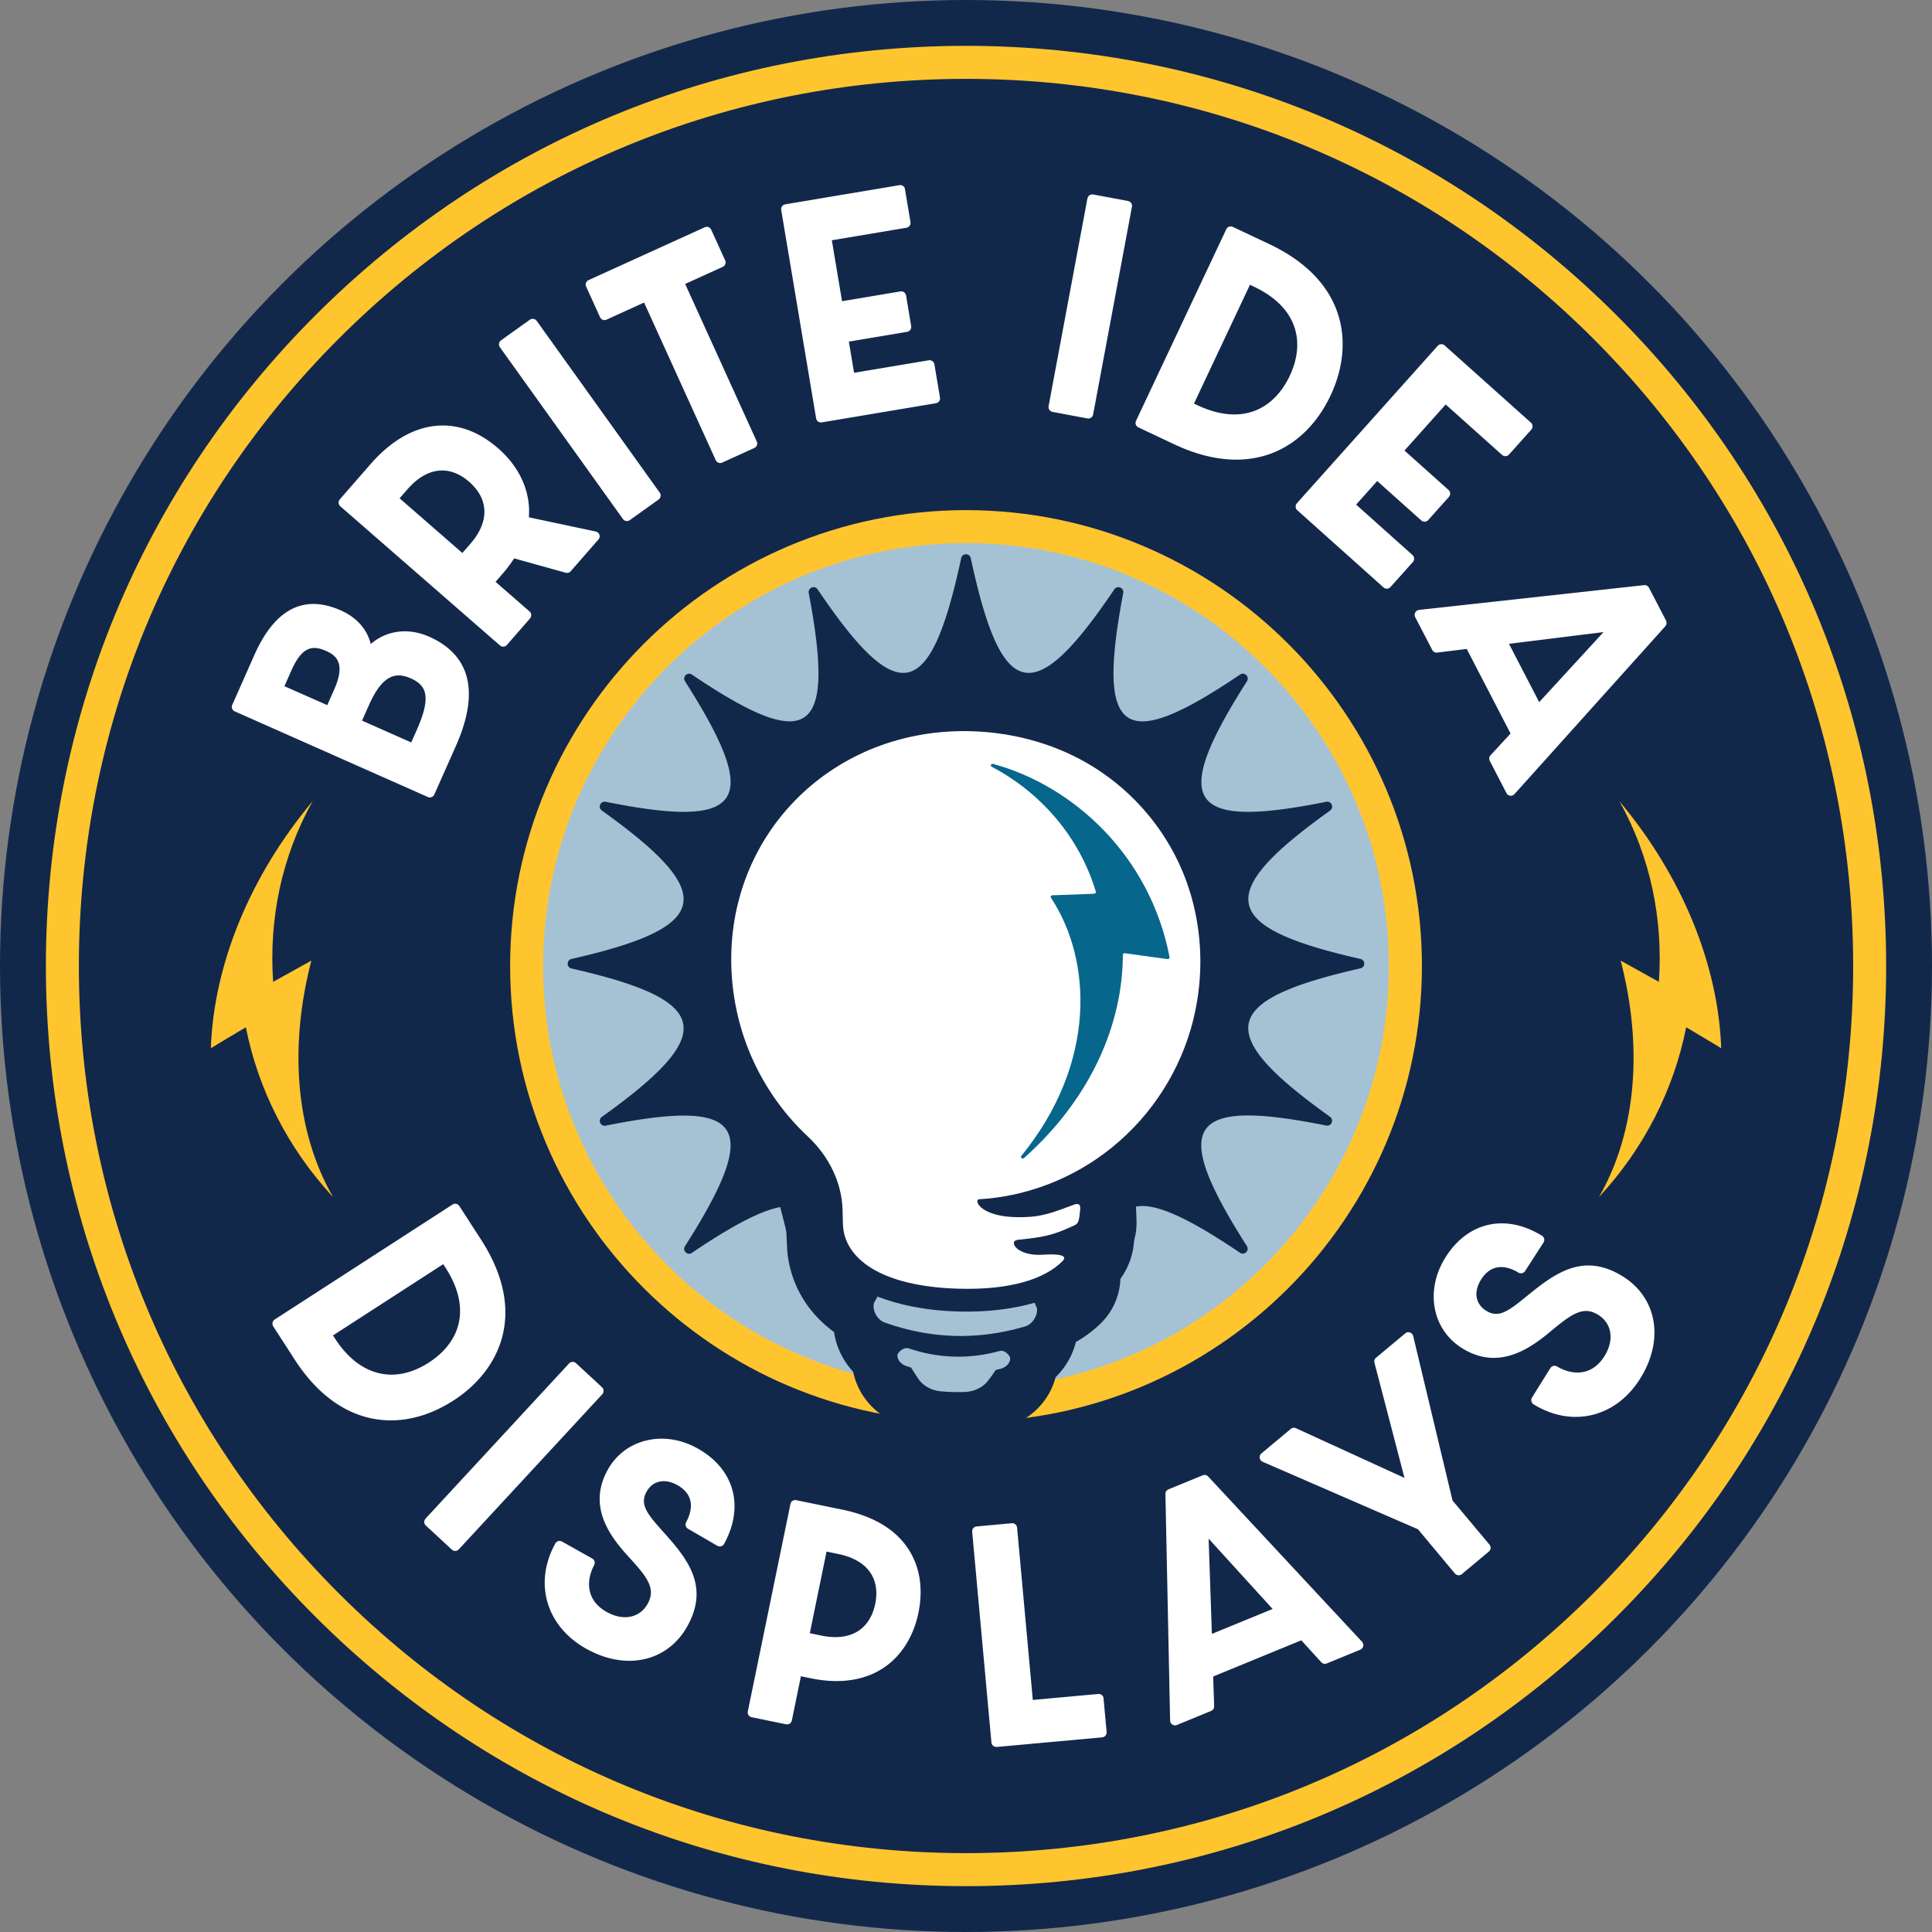 <svg xmlns="http://www.w3.org/2000/svg" xml:space="preserve" id="Layer_1" x="0" y="0" style="enable-background:new 0 0 450 450" version="1.1" viewBox="0 0 450 450"><rect x="0" y="0" width="450" height="450" fill="#808080" stroke="none"/><style>.st0{fill:#12284b}.st1{fill:#a5c2d4}.st2{fill:#ffc52f}.st3{fill:#fff}</style><circle cx="225" cy="225" r="225" class="st0"/><circle cx="225" cy="225" r="102.34" class="st1"/><path d="M225 331.18c-58.55 0-106.18-47.64-106.18-106.18S166.45 118.82 225 118.82 331.19 166.45 331.19 225 283.56 331.18 225 331.18zm0-204.68c-54.31 0-98.5 44.18-98.5 98.5 0 54.31 44.18 98.5 98.5 98.5 54.31 0 98.5-44.19 98.5-98.5s-44.19-98.5-98.5-98.5z" class="st2"/><path d="M99.99 148.31c-4.9-2.17-9.93-1.5-13.64 1.7-.81-3.4-3.25-6.19-6.98-7.84-8.6-3.81-15.37-.32-20.12 10.38l-5.16 11.64c-.12.28-.13.6-.02.87.11.29.33.52.61.63l44.97 19.95c.15.07.31.1.46.1.44 0 .86-.26 1.05-.68l5-11.25c2.79-6.27 3.67-11.63 2.62-15.88-1.06-4.26-4.02-7.5-8.79-9.62zm-33.74 11.52 1.61-3.65c2.52-5.68 4.99-5.95 8.15-4.54 2.4 1.07 4.49 2.96 1.83 8.96l-1.61 3.64-9.98-4.41zm29.53 13.1-11.45-5.08 1.62-3.65c1.39-3.14 2.84-5.15 4.44-6.15 1.53-.95 3.19-.97 5.24-.07 3.59 1.6 4.98 4.06 1.46 12.01l-1.31 2.94zM138.76 123.8l-15.58-3.31c.48-5.85-2.09-11.66-7.16-16.07-9.43-8.22-20.54-6.84-29.72 3.69l-7.15 8.2c-.41.48-.37 1.2.12 1.62l37.17 32.4c.21.18.48.28.76.28h.08c.31-.02.59-.16.79-.39l5.38-6.17a1.16 1.16 0 0 0-.11-1.63l-7.92-6.9 1.68-1.93c.94-1.08 1.8-2.21 2.66-3.53l12.01 3.34c.42.12.88-.02 1.17-.36l6.45-7.39c.27-.31.36-.73.22-1.11-.13-.36-.45-.65-.85-.74zm-29.23 2.9-1.84 2.1-14.62-12.74 1.84-2.1c4.49-5.14 9.71-5.78 14.35-1.75 4.66 4.06 4.76 9.34.27 14.49zM125.01 74.74c-.37-.52-1.09-.63-1.6-.27l-6.71 4.8c-.25.17-.41.44-.46.75-.05.3.02.61.2.86l28.65 40c.22.32.58.48.93.48.23 0 .46-.07.67-.21l6.71-4.8c.25-.17.41-.44.46-.75.05-.3-.02-.61-.2-.86l-28.65-40zM159.59 66.14l8.74-3.98c.58-.26.84-.94.57-1.52l-3.24-7.13c-.26-.58-.94-.84-1.52-.57l-27.04 12.3c-.28.12-.49.36-.61.64-.11.29-.1.61.03.87l3.24 7.13c.26.58.94.84 1.52.57l8.74-3.98 16.69 36.71c.19.42.61.67 1.05.67.15 0 .32-.03.47-.11l7.46-3.39c.28-.12.49-.36.61-.64.11-.29.1-.61-.03-.88l-16.68-36.69zM262.74 46.82l-8.11-1.52c-.61-.11-1.22.29-1.35.92l-9.04 48.37c-.12.62.3 1.22.92 1.35l8.11 1.52c.07.01.14.02.21.02.23 0 .46-.07.65-.2.25-.17.42-.44.48-.74l9.04-48.37c.06-.3-.01-.61-.18-.86a1.15 1.15 0 0 0-.73-.49zM309.95 92.04c5.29-11.25 4.3-26.4-14.36-35.21l-8.44-3.98c-.57-.28-1.26-.03-1.53.55L264.6 98.03c-.13.28-.14.6-.04.87.11.29.32.52.6.65l8.44 3.98c4.98 2.34 9.82 3.53 14.33 3.53 2.87 0 5.61-.48 8.18-1.44 5.91-2.23 10.71-6.93 13.84-13.58zM291.93 66.7c4.92 2.32 8.12 5.44 9.49 9.28 1.25 3.5.9 7.49-1.01 11.55-1.92 4.07-4.79 6.91-8.29 8.2-3.86 1.41-8.31.96-13.22-1.35l-.8-.38 13.04-27.67.79.37zM388.05 144.54l-3.97-7.64c-.22-.42-.65-.67-1.14-.61l-52.42 5.77c-.37.04-.71.27-.88.61-.18.34-.18.74-.01 1.08l3.97 7.64c.22.42.68.67 1.16.61l6.87-.85 10.21 19.7-4.67 5.07c-.33.36-.39.87-.17 1.31l3.88 7.49c.17.34.5.57.87.61.05.01.1.01.14.01.33 0 .63-.13.86-.38l35.15-39.11c.3-.37.37-.89.15-1.31zm-14.56 2.69-14.98 16.31-7.04-13.58 22.02-2.73zM356.58 98.44l-20.09-17.98c-.47-.42-1.2-.38-1.62.09l-32.8 36.67c-.42.47-.38 1.2.09 1.62l20.09 17.98c.47.42 1.2.38 1.62-.09l5.22-5.83c.42-.47.38-1.2-.09-1.62l-13.13-11.75 4.91-5.49 10.26 9.18c.47.42 1.2.38 1.62-.09l4.82-5.39c.42-.47.38-1.2-.09-1.62l-10.26-9.18 9.6-10.73 13.13 11.75c.47.42 1.2.38 1.62-.09l5.18-5.79c.43-.49.39-1.21-.08-1.64zM209.49 43.13l-26.59 4.46c-.62.11-1.05.7-.94 1.33l8.13 48.52c.11.62.7 1.05 1.33.94L218 93.92c.62-.11 1.05-.7.94-1.33l-1.3-7.73c-.11-.62-.7-1.05-1.33-.94l-17.38 2.91-1.22-7.26 13.58-2.28c.62-.11 1.05-.7.94-1.33l-1.19-7.14c-.11-.62-.7-1.05-1.33-.94l-13.58 2.28-2.38-14.2 17.38-2.91c.62-.11 1.05-.7.94-1.33l-1.29-7.67c-.07-.6-.67-1.03-1.29-.92zM112.05 288.74l-5.06-7.83c-.35-.53-1.06-.69-1.59-.35l-41.42 26.78c-.26.16-.43.42-.5.72s-.01.61.15.86l5.06 7.83c4.89 7.56 11.11 12.29 18 13.65a22 22 0 0 0 4.36.43c4.87 0 9.84-1.57 14.59-4.64 10.44-6.72 17.61-20.11 6.41-37.45zm-8.81 5.71.48.74c2.95 4.56 4.01 8.91 3.15 12.89-.79 3.63-3.19 6.83-6.96 9.27-8.07 5.22-16.25 3.14-21.87-5.56l-.48-.74 25.68-16.6zM140.58 323.91a1.1 1.1 0 0 0-.37-.8l-6.05-5.6c-.46-.43-1.19-.4-1.62.07L99.13 353.7c-.2.22-.32.52-.31.83s.14.6.37.8l6.05 5.6c.22.2.5.31.78.31.31 0 .61-.12.85-.37l33.41-36.12c.21-.24.31-.54.3-.84zM162.5 337.38c-3.8-2.13-8.03-2.81-11.91-1.87-3.87.91-7.06 3.31-8.99 6.75-4.66 8.3.05 15.14 4.67 20.18 4.4 4.81 6.61 7.49 4.58 11.12-1.84 3.3-5.68 4.06-9.54 1.9-4.95-2.78-4.75-7.45-2.92-10.91.29-.55.09-1.24-.45-1.54l-7.03-3.95c-.27-.15-.59-.18-.87-.11-.3.09-.54.28-.69.55-5.09 9.21-2.14 19.29 7.17 24.51 3.38 1.89 6.81 2.82 10.04 2.82 5.6 0 10.57-2.77 13.5-7.99 5.46-9.74-.37-16.24-6.09-22.62-3.47-3.87-4.93-6-3.36-8.79.68-1.22 1.69-2.02 2.92-2.31 1.31-.31 2.76-.04 4.22.78 4.51 2.53 3.23 6.49 2.07 8.63-.3.55-.11 1.23.43 1.55l6.82 3.96c.27.15.59.19.88.12.3-.09.55-.28.7-.55 4.79-8.73 2.39-17.45-6.15-22.23zM196.12 351.61l-10.66-2.19c-.3-.07-.61 0-.86.16-.26.16-.43.43-.49.73l-9.93 48.31c-.06.3 0 .61.16.86s.43.43.73.49l8.02 1.65c.08.02.15.02.23.02.54 0 1.01-.37 1.12-.92l2.11-10.29 2.38.49c6.79 1.4 12.76.46 17.25-2.71 3.9-2.75 6.65-7.21 7.74-12.55 1.13-5.51.37-10.57-2.2-14.63-2.97-4.73-8.23-7.91-15.6-9.42zm7.73 21.99c-.59 2.86-1.99 5.06-4.04 6.35-2.17 1.35-5.08 1.71-8.45 1.02l-2.74-.57 3.9-19.01 2.74.57c6.7 1.37 9.82 5.61 8.59 11.64zM256.64 394.82c-.24-.19-.52-.29-.85-.26l-15.23 1.39-3.66-40.12c-.03-.31-.17-.59-.41-.78-.23-.19-.52-.29-.85-.26l-8.16.75c-.63.06-1.1.61-1.04 1.25l4.48 49.06c.03.31.17.59.41.78.21.17.47.27.74.27h.11l24.53-2.24c.63-.06 1.1-.61 1.04-1.25l-.71-7.8c-.01-.32-.16-.6-.4-.79zM281.41 343.91c-.33-.35-.84-.46-1.28-.28l-7.97 3.27c-.44.18-.72.61-.71 1.09l1.09 52.75c.01.37.2.73.52.94.19.12.41.19.63.19.14 0 .3-.03.43-.09l7.97-3.27c.44-.18.73-.62.71-1.1l-.23-6.92 20.53-8.43 4.64 5.1c.33.36.84.48 1.29.29l7.8-3.2c.35-.14.61-.45.69-.82.08-.37-.03-.75-.28-1.03l-35.83-38.49zm.1 14.47 14.91 16.38-14.15 5.81-.76-22.19zM338.32 349.49l-9.16-38.3c-.1-.38-.37-.7-.76-.83-.38-.12-.8-.05-1.1.21l-6.79 5.67c-.35.29-.49.74-.37 1.17l6.99 26.82-25.27-11.57c-.4-.18-.87-.12-1.21.16l-6.84 5.71c-.31.26-.46.65-.4 1.05s.32.73.68.89l36.19 15.73 8.6 10.3c.23.27.56.41.88.41.26 0 .52-.09.74-.27l6.28-5.25c.23-.19.38-.48.41-.78.03-.31-.07-.61-.26-.84l-8.61-10.28zM377.98 297.3c-9.48-5.91-16.24-.39-22.89 5.03-4.12 3.35-6.22 4.65-8.95 2.95-2.49-1.56-2.96-4.38-1.19-7.21 2.74-4.38 6.64-2.92 8.72-1.66.53.32 1.22.16 1.56-.37l4.28-6.63c.17-.26.22-.58.15-.87-.07-.3-.26-.57-.52-.72-8.48-5.22-17.3-3.22-22.48 5.08-4.79 7.67-3.11 16.75 3.89 21.12 8.08 5.04 15.13.66 20.38-3.72 5.02-4.18 7.79-6.26 11.32-4.05 3.21 2 3.8 5.87 1.45 9.63-3 4.81-7.66 4.4-11.03 2.4-.54-.32-1.23-.15-1.56.38l-4.28 6.85a1.16 1.16 0 0 0 .38 1.59c3.2 1.97 6.55 2.92 9.8 2.92 5.87 0 11.4-3.1 15.03-8.94 5.63-9.01 3.95-18.78-4.06-23.78z" class="st3"/><path d="M225 439.32c-57.25 0-111.06-22.29-151.55-62.77S10.69 282.25 10.69 225 32.98 113.94 73.46 73.45 167.76 10.68 225 10.68s111.06 22.29 151.55 62.77 62.77 94.3 62.77 151.55-22.29 111.06-62.77 151.55c-40.48 40.48-94.3 62.77-151.55 62.77zm0-420.95c-55.19 0-107.08 21.49-146.11 60.52S18.37 169.81 18.37 225s21.5 107.08 60.53 146.11 90.92 60.52 146.11 60.52 107.08-21.49 146.11-60.52 60.52-90.92 60.52-146.11-21.49-107.08-60.52-146.11S280.19 18.37 225 18.37z" class="st2"/><path d="M316.88 223.36c-32.65-7.42-34.31-15.09-7.08-34.56 1-.72.33-2.29-.88-2.05-32.35 6.5-36.51.23-18.48-28.07.67-1.05-.57-2.26-1.6-1.56-27.41 18.52-33.5 14.23-27.22-18.99.23-1.22-1.36-1.88-2.07-.86-18.81 27.85-26.26 26.14-33.44-7.27-.26-1.2-1.97-1.2-2.23 0-7.18 33.4-14.63 35.12-33.44 7.27-.69-1.03-2.3-.37-2.07.86 6.29 33.22.2 37.5-27.22 18.99-1.03-.69-2.27.51-1.6 1.56 18.04 28.3 13.87 34.57-18.48 28.07-1.21-.24-1.89 1.33-.88 2.05 27.23 19.47 25.56 27.14-7.08 34.56-1.18.27-1.18 1.95 0 2.22 32.65 7.42 34.31 15.09 7.08 34.56-1 .72-.33 2.29.88 2.05 32.35-6.5 36.51-.23 18.48 28.07-.67 1.05.57 2.26 1.6 1.56 9.11-6.16 15.85-9.78 20.58-10.67l1.2 4.7c.14.58.23 1.1.25 1.58l.14 3.1c.17 3.8 1.62 12.88 10.94 19.73.5 3.42 2.07 6.67 4.46 9.25.81 4.02 3.23 7.68 6.69 10.07 3.2 3.98 8.12 6.59 13.37 7.06a48.749 48.749 0 0 0 6.05.17c5.3-.18 10.38-2.52 13.77-6.31 3.62-2.2 6.25-5.75 7.26-9.71 2.31-2.25 3.96-5.12 4.74-8.21 2.23-1.29 4.18-2.76 5.82-4.38 2.82-2.79 4.41-6.45 4.54-10.32 1.79-2.47 2.89-5.41 3.16-8.47l.01-.11c.03-.33.09-.67.18-1.02.34-1.33.46-2.73.4-4.3l-.12-2.93c4.61-.95 12.45 2.79 24.23 10.74 1.03.69 2.27-.51 1.6-1.56-18.04-28.3-13.87-34.57 18.48-28.07 1.21.24 1.89-1.33.88-2.05-27.23-19.47-25.56-27.14 7.08-34.56 1.2-.24 1.2-1.92.02-2.19z" class="st0"/><path d="M228.08 279.33c10.52-.61 20.68-4.42 29.01-10.59 9.85-7.28 16.9-17.6 20.23-28.95 3.76-12.85 2.85-26.86-2.81-38.9-4.5-9.55-11.95-17.74-21.3-23.14-8.44-4.87-18.21-7.35-28.04-7.46-32.37-.33-56.81 25.27-54.73 56.89.99 15.06 7.77 28.23 17.7 37.51 5.03 4.7 7.96 10.9 8.11 17.17l.08 3.19c.2 8.02 8.76 14.6 26.92 15.11 12.13.35 20.11-2.27 24.23-6.42.62-.63 1.29-1.87-4.63-1.49-6.05.38-8.11-3.23-5.77-3.47 6.06-.61 8.23-1.14 12.17-2.92 1.02-.46 1.5-.58 1.83-1.22s.35-1.63.5-2.77c.22-1.6-.63-1.58-1.44-1.28-3.26 1.21-6.59 2.58-10.09 2.82-11.66.84-13.42-4.01-11.97-4.08z" class="st3"/><path d="M204.38 302c-.53 1.11-.87 1.26-.91 2.1-.08 1.63 1.08 3.4 2.56 3.93 10.84 3.86 21.68 4.17 32.73.93 1.51-.44 2.77-2.15 2.79-3.79.01-.74-.19-.68-.56-1.73-4.72 1.34-10.62 2.23-17.73 2.03-7.78-.2-14.04-1.6-18.88-3.47zM232.85 314.67c-7.11 1.96-14.23 1.75-21.21-.61-1.18-.39-2.54.98-2.6 1.54-.13 1 .78 2.18 2.03 2.58.38.12.77.23 1.14.35.56.92 1.12 1.82 1.72 2.68 1.04 1.53 3.02 2.66 5.17 2.85 1.88.18 3.77.23 5.66.16 2.15-.08 4.21-1.09 5.32-2.56.64-.83 1.27-1.69 1.87-2.58.38-.09.78-.18 1.16-.28 1.27-.32 2.26-1.45 2.18-2.45-.03-.56-1.24-2.01-2.44-1.68z" class="st1"/><path d="M231.34 177.94c18.54 5.05 36.48 21.21 41.07 44.98.05.27-.2.51-.49.47-3.31-.44-6.61-.89-9.9-1.36-.26-.04-.49.14-.49.37-.01 15.75-7.15 33.18-22.99 47.31-.39.36-.97-.09-.64-.49 17.53-21.5 16.53-45.53 6.88-60.13-.15-.24.04-.55.36-.56 3.24-.11 6.47-.22 9.7-.36.28-.01.48-.26.4-.49-3.91-13-13.05-23.2-24.27-29.1-.41-.22-.1-.78.37-.64z" style="fill:#07668c"/><path d="M372.44 278.81c10.57-11.4 17.47-25.18 20.3-39.54 2.77 1.63 5.49 3.26 8.16 4.88-.67-19.31-9-39.98-23.73-57.56 7.28 12.95 10.23 27.6 9.22 42.1-2.94-1.64-5.91-3.3-8.9-4.94 5.12 19.71 3.85 39.54-5.05 55.06zM77.57 278.81c-10.57-11.4-17.47-25.18-20.3-39.54-2.77 1.63-5.49 3.26-8.16 4.88.67-19.31 9-39.98 23.73-57.56-7.28 12.95-10.23 27.6-9.22 42.1 2.94-1.64 5.91-3.3 8.9-4.94-5.12 19.71-3.86 39.54 5.05 55.06z" class="st2"/></svg>